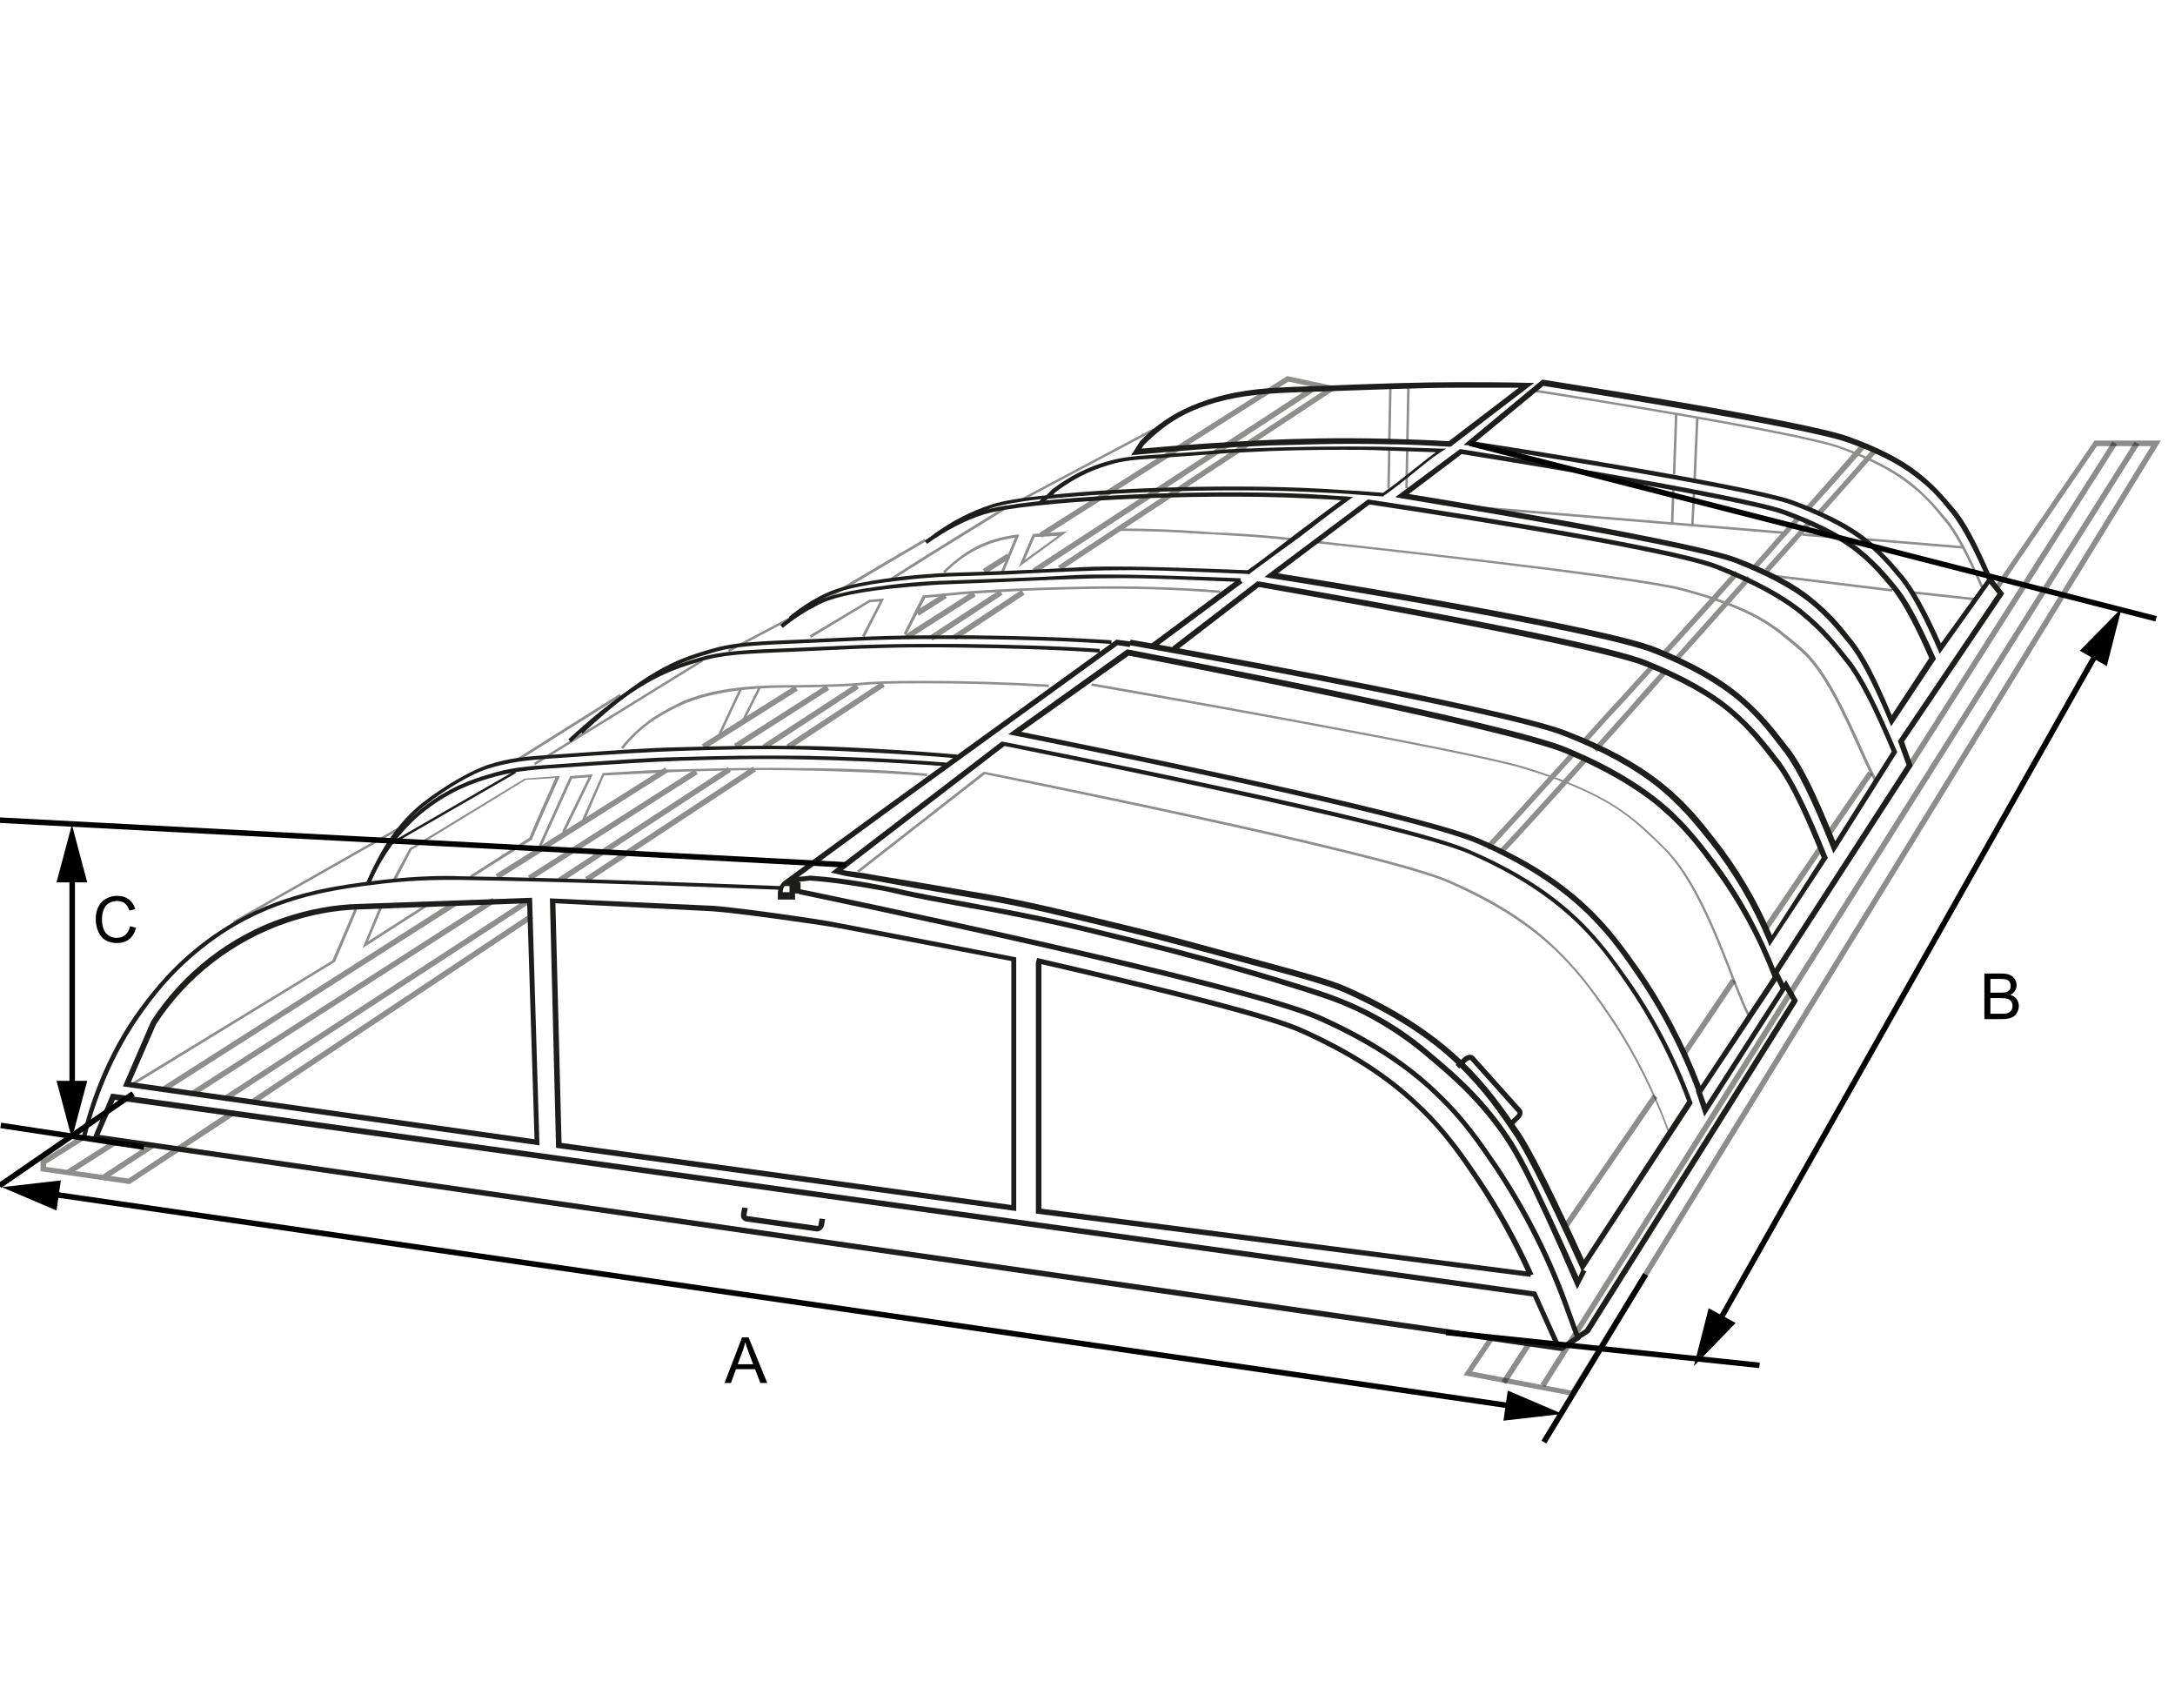 <svg width="354" height="278" viewBox="0 0 354 278" fill="none" xmlns="http://www.w3.org/2000/svg">
<g clip-path="url(#clip0_11_14)">
<g opacity="0.5">
<path d="M129.375 111.605L114.228 121.143L114.708 121.905L129.855 112.366L129.375 111.605Z" fill="#1D1D1B"/>
<path d="M153.633 96.539L149.071 99.429L149.553 100.189L154.114 97.299L153.633 96.539Z" fill="#1D1D1B"/>
<path d="M163.916 90.101L159.946 92.616L160.428 93.377L164.398 90.861L163.916 90.101Z" fill="#1D1D1B"/>
<path d="M172.7 92.8L172.2 92.1L215.7 63.4L209.7 62.1L169.6 87.5L169.2 86.7L209.5 61.2L217.9 63L172.7 92.8Z" fill="#1D1D1B"/>
<path d="M166.265 96.007L155.08 103.385L155.576 104.137L166.761 96.759L166.265 96.007Z" fill="#1D1D1B"/>
<path d="M143.511 110.96L127.986 121.202L128.481 121.953L144.007 111.712L143.511 110.96Z" fill="#1D1D1B"/>
<path d="M122.547 124.766L95.242 142.758L95.737 143.509L123.042 125.518L122.547 124.766Z" fill="#1D1D1B"/>
<path d="M86.291 148.714L40.753 179.018L41.251 179.767L86.789 149.464L86.291 148.714Z" fill="#1D1D1B"/>
<path d="M21.1 192.7L6.6 190.6V188.9L13.7 184.5L14.2 185.2L7.5 189.4V189.9L20.9 191.8L37.5 180.8L38 181.6L21.1 192.7Z" fill="#1D1D1B"/>
<path d="M73.937 146.562L26.218 176.996L26.702 177.755L74.421 147.321L73.937 146.562Z" fill="#1D1D1B"/>
<path d="M108.239 124.9L80.662 142.286L81.142 143.047L108.719 125.662L108.239 124.9Z" fill="#1D1D1B"/>
<path d="M158.326 96.257L147.284 103.306L147.768 104.065L158.81 97.016L158.326 96.257Z" fill="#1D1D1B"/>
<path d="M134.465 111.497L119.462 121.075L119.946 121.834L134.95 112.256L134.465 111.497Z" fill="#1D1D1B"/>
<path d="M113.068 125.21L85.92 142.524L86.404 143.282L113.552 125.968L113.068 125.21Z" fill="#1D1D1B"/>
<path d="M80.135 146.125L31.148 177.553L31.634 178.311L80.621 146.883L80.135 146.125Z" fill="#1D1D1B"/>
<path d="M18.929 185.255L10.751 190.471L11.235 191.229L19.413 186.014L18.929 185.255Z" fill="#1D1D1B"/>
<path d="M214.291 62.355L168.067 92.528L168.559 93.281L214.783 63.109L214.291 62.355Z" fill="#1D1D1B"/>
<path d="M162.676 96.034L151.287 103.468L151.779 104.222L163.168 96.788L162.676 96.034Z" fill="#1D1D1B"/>
<path d="M139.309 111.287L124.069 121.235L124.561 121.989L139.801 112.041L139.309 111.287Z" fill="#1D1D1B"/>
<path d="M118.478 124.828L90.844 142.866L91.336 143.62L118.97 125.582L118.478 124.828Z" fill="#1D1D1B"/>
<path d="M85.71 146.284L36.274 178.492L36.766 179.246L86.202 147.038L85.71 146.284Z" fill="#1D1D1B"/>
<path d="M24.749 185.927L16.624 191.225L17.116 191.979L25.24 186.68L24.749 185.927Z" fill="#1D1D1B"/>
<path d="M95.1 133.7L94.7 133.5L98.1 125.8H98.2C104.2 125.4 108.6 125.2 110.7 125.2C117.4 125 123.1 124.9 131.1 125H132.2C137.9 125.1 143.3 125.2 150.9 125.9V126.3C143.2 125.7 137.9 125.6 132.2 125.4H131.1C123.1 125.2 117.4 125.4 110.7 125.6C108.6 125.7 104.3 125.9 98.3 126.2L95.1 133.7Z" fill="#1D1D1B"/>
<path d="M64.4 143.3L64 143L66.7 138H66.8L85.4 126.7C85.8 126.7 87.9 126.5 90.7 126.3H91.1L91 126.6C89.3 130.4 86.7 136.2 86.6 136.6V136.7H86.5L76.7 142.9L76.5 142.5L86.2 136.3C86.5 135.3 88.9 130 90.4 126.6C87.9 126.8 86 126.9 85.6 126.9L67 138.3L64.4 143.3Z" fill="#1D1D1B"/>
<path d="M21.2 176.9L21 176.5L54.1 156.3L57.7 147.9L58.1 148.1L54.5 156.6H54.4L21.2 176.9Z" fill="#1D1D1B"/>
<path d="M88 138L87.6 137.8L92.8 126.3L96.5 126L91.9 135.5L91.5 135.3L95.8 126.5L93.1 126.7L88 138Z" fill="#1D1D1B"/>
<path d="M101.4 121.9L101.1 121.6C102.5 119.8 104.2 118.3 106.1 116.9C106.1 116.9 108.5 115.3 111.4 114C117.5 111.5 125.2 111.5 128.9 111.5H129.3C135.6 111.4 138 111.3 140.1 111.1C142.3 110.9 144.4 110.8 150.4 110.8C157.1 110.8 163.9 111 170.7 111.4V111.8C164 111.4 157.1 111.2 150.5 111.2C144.5 111.2 142.4 111.3 140.2 111.5C138.1 111.7 135.7 111.8 129.4 111.9H129C125.3 111.9 117.7 112 111.7 114.4C108.8 115.6 106.5 117.2 106.4 117.2C104.4 118.6 102.8 120.1 101.4 121.9Z" fill="#1D1D1B"/>
<path d="M120.402 112.003L116.886 119.521L117.248 119.691L120.764 112.173L120.402 112.003Z" fill="#1D1D1B"/>
<path d="M123.481 111.77L120.878 116.953L121.235 117.132L123.838 111.949L123.481 111.77Z" fill="#1D1D1B"/>
<path d="M271.5 184.3C268.9 177.3 265.5 170.6 261.3 164.6C259.1 161.4 256.6 157.8 252.3 153.9C248 150 242.5 146.6 235.6 143.6C224.8 138.9 163.1 126.6 160.3 126L139.8 142L139.5 141.7L160.1 125.6H160.2C160.8 125.7 224.7 138.4 235.7 143.2C242.7 146.2 248.2 149.6 252.5 153.6C256.7 157.5 259.3 161.1 261.5 164.3C265.7 170.3 269.1 177 271.7 184.1L271.5 184.3Z" fill="#1D1D1B"/>
<path d="M305.1 127.2C304.4 126 303.5 124 302.5 121.8C300.1 116.5 296.9 109.2 292.9 105.8C292.7 105.6 292.4 105.4 292.2 105.2C290.6 103.9 288.9 102.3 286.2 100.8C283.2 99.1 279 97.5 273.7 96.1C265.5 93.9 214.6 88.4 214.1 88.4V88C214.6 88.1 265.5 93.5 273.8 95.7C279.1 97.1 283.4 98.7 286.4 100.4C289.1 101.9 290.9 103.5 292.5 104.8C292.7 105 293 105.2 293.2 105.4C297.2 108.8 300.5 116.2 302.9 121.5C303.9 123.8 304.8 125.7 305.5 126.9L305.1 127.2Z" fill="#1D1D1B"/>
<path d="M284.5 165.5C283.7 163.9 282.7 161.4 281.6 158.5C279 151.8 275.4 142.7 270.7 138.1C270.4 137.8 270.2 137.6 269.9 137.3C268 135.5 265.9 133.4 262.8 131.4C259.2 129.1 254.3 127 248 125.1C238.3 122.1 178.2 111.7 177.6 111.6L177.7 111.2C178.3 111.3 238.4 121.8 248.1 124.8C254.4 126.7 259.4 128.9 263 131.2C266.2 133.3 268.3 135.3 270.2 137.2C270.5 137.5 270.7 137.7 271 138C275.8 142.6 279.4 151.8 282 158.5C283.1 161.4 284.1 163.8 284.9 165.4L284.5 165.5Z" fill="#1D1D1B"/>
<path d="M273.2 107.5L272.6 106.9C279.2 99.5 284.4 93.7 284.4 93.7L285 94.3C285 94.3 279.8 100.1 273.2 107.5Z" fill="#1D1D1B"/>
<path d="M296.4 83.8L295.8 83.2C300.8 77.7 304.9 72.9 304.9 72.9L305.6 73.5C305.4 73.6 301.3 78.3 296.4 83.8Z" fill="#1D1D1B"/>
<path d="M287.8 93.2L287.2 92.6C288.4 91.3 289.6 89.9 290.8 88.6C292 87.3 293.1 86 294.1 84.9L294.7 85.5C293.7 86.6 292.5 87.9 291.4 89.2C290.2 90.5 289 91.9 287.8 93.2Z" fill="#1D1D1B"/>
<path d="M294.5 83.1L293.9 82.5C298.9 76.9 302.9 72.2 303 72.2L303.7 72.8C303.6 72.8 299.6 77.5 294.5 83.1Z" fill="#1D1D1B"/>
<path d="M285.8 92.7L285.2 92.1C286.5 90.7 287.8 89.2 289.1 87.7C290.3 86.4 291.4 85.1 292.4 84L293 84.6C292 85.7 290.9 87 289.7 88.3C288.5 89.7 287.1 91.3 285.8 92.7Z" fill="#1D1D1B"/>
<path d="M259.9 122.4L259.3 121.8C261.5 119.3 263.4 117.2 265.2 115.2C266.9 113.2 268.6 111.3 270.7 109L271.3 109.6C269.3 111.9 267.6 113.8 265.8 115.8C264 117.8 262.2 119.9 259.9 122.4Z" fill="#1D1D1B"/>
<path d="M244.5 139L244.3 138.6L244 138.3C244.4 138 249.8 132.1 257.8 123.2L258.4 123.8C255.3 127.3 244.9 138.8 244.5 139Z" fill="#1D1D1B"/>
<path d="M271.3 106.5L270.7 105.9C277.3 98.6 282.4 92.9 282.4 92.9L283 93.5C283 93.6 277.9 99.2 271.3 106.5Z" fill="#1D1D1B"/>
<path d="M258.2 120.9L257.6 120.3C260 117.7 261.8 115.6 263.8 113.5C265.3 111.8 266.9 110.1 268.7 108.1L269.3 108.7C267.5 110.7 265.9 112.4 264.4 114.1C262.4 116.2 260.5 118.3 258.2 120.9Z" fill="#1D1D1B"/>
<path d="M242.3 138.3L241.9 137.5L242.1 137.9L241.8 137.6C242.1 137.4 244.7 134.6 255.8 122.3L256.4 122.9C242.7 138.1 242.5 138.2 242.3 138.3Z" fill="#1D1D1B"/>
<path d="M238.944 82.251L238.911 82.65L290.136 86.883L290.169 86.484L238.944 82.251Z" fill="#1D1D1B"/>
<path d="M293.369 86.797L293.336 87.195L299.415 87.697L299.448 87.299L293.369 86.797Z" fill="#1D1D1B"/>
<path d="M303.858 87.587L303.825 87.985L319.471 89.278L319.504 88.88L303.858 87.587Z" fill="#1D1D1B"/>
<path d="M288.058 93.444L288.009 93.841L307.96 96.277L308.009 95.88L288.058 93.444Z" fill="#1D1D1B"/>
<path d="M321.3 97.7L311.2 96.6V96.2L321.3 97.3V97.7Z" fill="#1D1D1B"/>
<path d="M276.052 67.854L275.618 77.945L276.018 77.962L276.451 67.871L276.052 67.854Z" fill="#1D1D1B"/>
<path d="M275.517 80.121L275.244 85.514L275.643 85.534L275.917 80.141L275.517 80.121Z" fill="#1D1D1B"/>
<path d="M272.156 79.47L271.956 85.167L272.356 85.181L272.556 79.484L272.156 79.47Z" fill="#1D1D1B"/>
<path d="M272.619 67.288L272.271 77.183L272.671 77.197L273.019 67.302L272.619 67.288Z" fill="#1D1D1B"/>
<path d="M225.919 73.004L225.793 79.502L226.192 79.51L226.319 73.012L225.919 73.004Z" fill="#1D1D1B"/>
<path d="M226.1 62.791L225.924 71.789L226.324 71.797L226.499 62.798L226.1 62.791Z" fill="#1D1D1B"/>
<path d="M228.84 73.279L228.719 79.478L229.118 79.486L229.24 73.287L228.84 73.279Z" fill="#1D1D1B"/>
<path d="M229.035 62.859L228.862 71.757L229.261 71.765L229.435 62.867L229.035 62.859Z" fill="#1D1D1B"/>
<path d="M132 103.8L131.8 103.4L141.5 97.6L143.9 97.4L140.7 103.7L140.3 103.5L143.2 97.9L141.6 98L132 103.8Z" fill="#1D1D1B"/>
<path d="M147.5 103.3L147.1 103.1L150.2 96.9H150.3C152.4 96.7 154.6 96.5 156.7 96.3C159 96.1 163.9 95.8 170.6 95.6C174.9 95.5 180.1 95.3 187.2 95.5C191 95.6 194.8 95.8 198.6 96.1V96.5C194.8 96.2 191 96 187.3 95.9C180.3 95.7 175 95.9 170.7 96C164.1 96.2 159.2 96.6 156.9 96.7C154.8 96.9 152.7 97.1 150.6 97.3L147.5 103.3Z" fill="#1D1D1B"/>
<path d="M163.3 93.3L162.9 93.1L165.2 87.5C163.1 87.8 161 88.4 159 89.4C157.1 90.4 155.3 91.7 153.8 93.3L153.5 93C155.1 91.4 156.9 90 158.8 89C160.9 87.9 163.2 87.3 165.5 87H165.9L163.3 93.3Z" fill="#1D1D1B"/>
<path d="M165.8 92.3L168.1 86.9L173.7 86.5L165.8 92.3ZM168.4 87.4L166.8 91.1L172.2 87.2L168.4 87.4Z" fill="#1D1D1B"/>
<path d="M144.8 94.7L144.5 94.4C144.6 94.2 151.1 90.1 163.8 82.3L164 82.7C158.8 85.9 145.2 94.3 144.8 94.7Z" fill="#1D1D1B"/>
<path d="M210.5 88C207.4 87.6 203.2 87.3 199.4 87.1C198.1 87 196.9 86.9 195.7 86.9C191.7 86.6 186.7 86.4 182.1 86.4V86C186.7 86 191.6 86.2 195.7 86.5C196.9 86.6 198.1 86.7 199.4 86.7C203.2 86.9 207.4 87.2 210.5 87.6V88Z" fill="#1D1D1B"/>
<path d="M59 154.3L61.9 147.3L62.3 147.5L59.9 153.2L69.6 147L69.9 147.3L59 154.3Z" fill="#1D1D1B"/>
<path d="M84.4 123.8L84.2 123.4L100.9 112.9L101.1 113.3L84.4 123.8Z" fill="#1D1D1B"/>
<path d="M114.212 107.316L86.891 124.172L87.102 124.513L114.422 107.657L114.212 107.316Z" fill="#1D1D1B"/>
<path d="M128.742 100.333L118.482 105.745L118.669 106.099L128.929 100.687L128.742 100.333Z" fill="#1D1D1B"/>
<path d="M131.8 99.2L131.6 98.8C132 98.6 144.1 91.4 150.5 87.7L150.7 88.1C148.9 89.1 132.3 99 131.8 99.2Z" fill="#1D1D1B"/>
<path d="M187.678 69.727L165.952 81.264L166.139 81.618L187.866 70.08L187.678 69.727Z" fill="#1D1D1B"/>
<path d="M322.4 95.6C319.9 89.9 318.1 86.6 316.3 84.5L316.2 84.4C314.7 82.5 313.1 80.6 310.4 78.6C307.8 76.6 304.1 74.7 299.5 73C292.3 70.4 250.2 63.8 249.8 63.8L249.9 63.4C250.3 63.5 292.5 70 299.7 72.7C304.4 74.4 308.1 76.3 310.7 78.3C313.4 80.4 315 82.3 316.6 84.2L316.7 84.3C318.5 86.4 320.3 89.8 322.8 95.5L322.4 95.6Z" fill="#1D1D1B"/>
</g>
<path opacity="0.5" d="M281.784 159.291L273.676 171.311L274.422 171.814L282.53 159.794L281.784 159.291Z" fill="#1D1D1B"/>
<path opacity="0.5" d="M295.913 137.799L286.909 151.025L287.653 151.532L296.657 138.306L295.913 137.799Z" fill="#1D1D1B"/>
<path opacity="0.5" d="M304.052 125.538L297.057 135.776L297.8 136.284L304.795 126.045L304.052 125.538Z" fill="#1D1D1B"/>
<path opacity="0.5" d="M256.2 227.2L238.2 223.8L242.5 217.4L243.2 217.9L239.6 223.2L255.7 226.3L350.1 72.6H341.3L325.2 96.1L324.5 95.7L340.9 71.7H351.7L256.2 227.2Z" fill="#1D1D1B"/>
<path opacity="0.5" d="M269.028 178.115L254.415 199.38L255.157 199.89L269.77 178.625L269.028 178.115Z" fill="#1D1D1B"/>
<path opacity="0.5" d="M343.817 71.84L310.459 124.336L311.219 124.819L344.577 72.322L343.817 71.84Z" fill="#1D1D1B"/>
<path opacity="0.5" d="M248.517 218.384L244.373 224.755L245.128 225.246L249.271 218.874L248.517 218.384Z" fill="#1D1D1B"/>
<path opacity="0.5" d="M347.436 71.868L250.748 225.23L251.51 225.71L348.197 72.349L347.436 71.868Z" fill="#1D1D1B"/>
<path d="M254.4 219.9L253.6 219.8L15 185.4L18.1 178H18.4L250 210.2L254.4 219.9ZM16.2 184.7L253 218.8L249.5 211L18.7 179L16.2 184.7Z" fill="#1D1D1B"/>
<path d="M133 200.4H132.9L121.5 198.8C121.2 198.8 121 198.6 120.8 198.4C120.6 198.2 120.6 197.9 120.6 197.6L120.8 196.5L121.7 196.6L121.5 197.7C121.5 197.8 121.5 197.8 121.5 197.8C121.5 197.8 121.5 197.9 121.6 197.9L133 199.5C133.1 199.5 133.2 199.5 133.2 199.4L133.4 198.3L134.3 198.4L134.1 199.5C133.9 200 133.5 200.4 133 200.4Z" fill="#1D1D1B"/>
<path d="M246 183.4L245.4 182.8L246.7 181.6C246.9 181.4 247 181.2 247 181.1L239.3 172.5C239.3 172.5 239 172.5 238.8 172.7L237.5 173.9L236.9 173.3L238.2 172.1C238.8 171.6 239.5 171.5 239.9 171.9L247.6 180.5C248 180.9 247.8 181.7 247.2 182.2L246 183.4Z" fill="#1D1D1B"/>
<path d="M249.1 207.8L168.6 197.5V156.6H169.5V196.7L249.2 207L249.1 207.8Z" fill="#1D1D1B"/>
<path d="M165.5 197.1L90.5 186.8L89.5 146.2L115.9 147.4C119.4 147.6 133 149.5 136.4 150.2L165.4 155.8V197.1H165.5ZM91.4 186L164.6 196.1V156.4L136.3 151C132.9 150.4 119.4 148.5 115.9 148.3L90.4 147L91.4 186Z" fill="#1D1D1B"/>
<path d="M87.8 186.4L20 176.8L24.6 166.2C29.7 158.3 37.4 152.3 46.3 149.3C50.2 148 54.3 147.2 58.5 147.1L86.6 146.1L87.8 186.4ZM21.3 176.1L87 185.4L85.8 147L58.5 148C54.4 148.1 50.4 148.9 46.6 150.2C37.9 153.2 30.4 159 25.4 166.7L21.3 176.1Z" fill="#1D1D1B"/>
<path d="M18.9 186.1L13.2 185.4L13.3 185C14.4 180.5 17 171.8 23 163.8C24.8 161.4 29 155.8 36.2 151.2C45.5 145.2 54.8 144.1 62.2 143.2C68.3 142.5 72.8 142.5 74.8 142.6C93.5 142.9 113.5 143.7 127 144.2V144.8C113.5 144.3 93.5 143.5 74.8 143.2C72.9 143.2 68.3 143.1 62.3 143.8C54.9 144.7 45.8 145.8 36.6 151.7C29.5 156.3 25.3 161.8 23.6 164.2C17.9 171.9 15.2 180.3 14.1 184.8L19.1 185.4L18.9 186.1Z" fill="#1D1D1B"/>
<path d="M276.5 178.6L276.2 177.8C273.6 170.8 270.2 164.2 266 158.2C263.8 155 261.3 151.4 257.1 147.6C252.8 143.7 247.4 140.3 240.5 137.3C229.5 132.5 165.7 119.8 165.1 119.7L164.1 119.5L183.4 105.7H183.6C186.1 106.2 244.6 117.3 255.1 121.7C256.3 122.2 257.4 122.7 258.5 123.2C263.6 125.6 267.7 128.2 271.1 131.1C275.1 134.6 277.5 138 279.7 140.9C283.7 146.4 286.9 152.4 289.4 158.9L289.5 159.1L289.4 159.3L276.5 178.6ZM166.2 119.1C174.6 120.8 230.3 132 240.8 136.5C247.8 139.5 253.3 142.9 257.7 146.9C262 150.8 264.5 154.5 266.8 157.7C270.8 163.5 274.2 169.9 276.8 176.7L288.5 159C286.1 152.7 282.9 146.8 279 141.5C276.9 138.6 274.5 135.3 270.6 131.9C269.4 130.8 265.6 127.6 258.2 124.1C257.1 123.6 256 123.1 254.8 122.6C244.7 118.4 187.4 107.4 183.7 106.7L166.2 119.1Z" fill="#1D1D1B"/>
<path d="M288 154L287.7 153.2C285.3 147.4 282.1 141.9 278.2 137C276.1 134.4 273.8 131.4 269.9 128.2C265.9 125 260.8 122.2 254.4 119.7C244.1 115.7 184.4 105.1 183.8 105L184 104.1C186.5 104.5 244.4 114.9 254.8 118.9C261.3 121.4 266.5 124.2 270.6 127.5C274.6 130.7 277 133.8 279.1 136.5C282.9 141.3 286 146.6 288.4 152.2L296.5 139.6C294.4 134.4 291.7 127.9 288.9 124.3L288.8 124.2C286.8 121.6 284.8 118.9 281.5 116.1C278.2 113.3 273.5 110.7 267.7 108.4C258.6 104.8 205.2 95.6 204.7 95.5L204.8 94.6C207 95 258.8 103.8 268 107.5C273.9 109.9 278.6 112.5 282 115.4C285.4 118.3 287.5 121 289.5 123.6L289.6 123.7C291.8 126.7 294.2 131.4 297.4 139.4L297.5 139.6L288 154Z" fill="#1D1D1B"/>
<path d="M315.7 106.4L315.4 105.7C313.7 101.8 311.4 96.9 309.1 94.1L309 94C307.4 92.1 305.7 90 302.9 87.9C300.1 85.8 296.3 83.9 291.5 82.1C284 79.4 239.6 72.5 239.2 72.5L238.2 72.4L251 61.8H251.2C252.9 62.1 293.8 68.4 301 71.1C305.7 72.8 309.4 74.7 312.1 76.8C314.8 78.9 316.4 80.8 318 82.7L318.1 82.8C319.9 84.9 321.7 88.3 324.2 94.1L324.3 94.3L315.7 106.4ZM240.2 71.9C246.9 72.9 284.6 78.9 291.7 81.4C296.6 83.2 300.6 85.2 303.4 87.3C306.2 89.5 307.9 91.5 309.6 93.5L309.7 93.6C311.5 95.8 313.4 99.1 315.9 104.7L323.4 94.3C321.8 90.6 319.6 86 317.5 83.4L317.4 83.3C315.9 81.4 314.3 79.5 311.6 77.5C309 75.5 305.3 73.6 300.7 72C293.8 69.5 254.3 63.3 251.2 62.8L240.2 71.9Z" fill="#1D1D1B"/>
<path d="M307.8 118.2L307.5 117.5C305.7 113.2 303.3 107.8 300.9 104.8L300.8 104.7C299.1 102.6 297.3 100.3 294.4 98C291.5 95.7 287.5 93.6 282.4 91.6C274.5 88.6 228.6 81.2 228.1 81.1L227.1 80.9L237.6 73.1H237.8C239.6 73.4 282.9 80.3 290.5 83C295.4 84.8 299.4 86.8 302.2 88.9C305 91.1 306.8 93.1 308.4 95.1L308.5 95.2C310.4 97.4 312.3 101 315 107L315.1 107.2L307.8 118.2ZM229.3 80.4C236.3 81.5 275.3 88 282.7 90.8C287.9 92.8 292 94.9 294.9 97.3C297.9 99.7 299.7 101.9 301.4 104.1L301.5 104.2C303.4 106.6 305.3 110.2 307.9 116.4L314 107.1C312.3 103.2 310 98.4 307.8 95.7L307.7 95.6C306.1 93.7 304.4 91.6 301.6 89.5C298.8 87.4 295 85.5 290.2 83.7C282.9 81.1 241 74.4 237.9 73.9L229.3 80.4Z" fill="#1D1D1B"/>
<path d="M298.4 138.9L298.1 138.1C294.9 130.1 292.6 125.4 290.4 122.4L290.3 122.3C288.3 119.7 286.3 116.9 283 114.1C279.7 111.3 275 108.6 269.2 106.3C260.1 102.6 207.3 94.1 206.8 94.1L205.8 93.9L222.6 81.3H222.8C224.7 81.6 270.5 88.4 279.6 91.9C285.5 94.2 290.2 96.7 293.5 99.4C296.9 102.1 298.9 104.7 300.9 107.2L301 107.3C303.2 110.1 305.5 114.6 308.7 122.2L308.8 122.4L298.4 138.9ZM208 93.3C215.6 94.5 261 101.9 269.6 105.4C275.5 107.8 280.3 110.5 283.6 113.4C287 116.3 289.1 119.1 291.1 121.7L291.2 121.8C293.4 124.7 295.6 129.2 298.7 136.9L307.9 122.3C304.8 114.9 302.5 110.5 300.4 107.8L300.3 107.7C298.4 105.2 296.3 102.7 293 100C289.7 97.3 285.1 94.9 279.3 92.6C270.6 89.2 226.1 82.6 222.9 82.1L208 93.3Z" fill="#1D1D1B"/>
<path d="M254.4 219.8L253.9 219.1L256.3 217.5L254.8 213.4C251.9 205.2 248 197.5 243.4 190.5C240.9 186.8 238.1 182.5 233.4 178.1C228.6 173.5 222.5 169.6 214.7 166.1C202.4 160.5 130.8 145.7 130 145.5L130.2 144.7C133.2 145.3 202.6 159.7 215 165.3C222.8 168.8 229 172.8 233.9 177.5C238.7 182 241.5 186.3 244.1 190.1C248.8 197.2 252.7 204.9 255.6 213.2L257.3 217.9L254.4 219.8Z" fill="#1D1D1B"/>
<path d="M248.7 207.6C246.3 202.3 243.5 197.2 240.4 192.5C237.9 188.8 235.1 184.5 230.4 180.1C225.6 175.5 219.5 171.6 211.7 168.1C207 166 192.9 162.3 168.6 156.7L168.8 155.9C193.5 161.6 207.3 165.2 212.1 167.4C219.9 170.9 226.1 174.9 231 179.6C235.8 184.1 238.6 188.4 241.2 192.2C244.4 197 247.2 202.1 249.6 207.4L248.7 207.6Z" fill="#1D1D1B"/>
<path d="M257 218L256.5 217.3L258 216.3L291.6 162.8L290.6 161.1L277.4 181.7L276 177.5L276.8 177.2L277.7 179.7L290.7 159.5L292.6 162.8L292.5 163.1L258.7 216.9L257 218Z" fill="#1D1D1B"/>
<path d="M257.5 207L257.2 206.3C257.1 206.1 249.8 189.8 246.6 185C244.2 181.4 241.5 177.4 237 173.1C232.4 168.7 226.5 165 219 161.6C216.3 160.4 211.3 159 201.5 156.4L199.7 155.9C193.7 154.3 189.5 153.1 183.3 151.6C172.6 149 167.3 147.7 160.5 146.5C156.8 145.9 153.1 145.2 149.4 144.6L142.8 143.4C141.2 143.1 140 142.9 139.1 142.8C137.7 142.6 136.9 142.4 136.1 142.2L135.2 142L163 120.7H163.2C165.8 121.2 228 133.4 239.1 138.3C246.1 141.3 251.6 144.7 256 148.7C260.3 152.6 262.8 156.3 265.1 159.5C269.3 165.5 272.8 172.2 275.4 179.3L275.5 179.5L275.4 179.7L257.5 207ZM137.2 141.6C137.7 141.7 138.3 141.8 139.2 141.9C140.1 142 141.3 142.2 142.9 142.5L149.5 143.6C153.2 144.2 156.9 144.9 160.6 145.5C167.4 146.7 172.7 148 183.4 150.6C189.7 152.1 193.9 153.3 199.8 154.9L201.7 155.4C211.6 158.1 216.6 159.4 219.4 160.7C227 164.1 232.9 167.9 237.6 172.3C242.2 176.6 244.9 180.7 247.4 184.3C250.3 188.6 256.3 201.7 257.8 205L274.6 179.2C272 172.2 268.6 165.7 264.5 159.8C262.3 156.6 259.8 153 255.6 149.2C251.3 145.3 245.9 141.9 239 138.9C228.3 134.3 167.4 122.2 163.5 121.4L137.2 141.6Z" fill="#1D1D1B"/>
<path d="M256.7 209.8L256.3 208.9C254.8 205.4 253.2 201.8 251.6 198.3C248.4 191.4 246.7 188 244.5 184.8C240.4 178.9 236 175.2 233.3 172.9C231.1 171 228.1 168.5 223.6 166C219.5 163.7 216.1 162.6 212.4 161.4C200 157.5 189.8 154.9 189.4 154.8C178.6 152.1 173.1 150.7 165.5 149.2C162.9 148.7 160.5 148.2 158 147.8C153.7 147 149.6 146.3 145.3 145.3C144.6 145.1 142.9 144.8 140.5 144.4C137.6 143.9 134.7 143.5 131.8 143.3L130.1 143.5L130 143.6H130.3V145.4H129.4V146.4H126.6V145.4C126.6 144.6 127 143.8 127.7 143.3L144.4 131.1L181.7 104.1L184 104.4L183.9 105.3L181.9 105L144.9 131.8L130 142.7L131.9 142.5C134.9 142.7 137.8 143.1 140.8 143.6C143.2 144 144.9 144.4 145.6 144.5C149.9 145.5 154 146.2 158.3 147C160.8 147.5 163.3 147.9 165.8 148.4C173.4 149.9 178.9 151.3 189.7 154C190.2 154.1 200.4 156.7 212.8 160.6C216.6 161.8 220 163 224.2 165.3C228.8 167.8 231.9 170.5 234 172.3C236.7 174.6 241.2 178.4 245.3 184.4C247.6 187.7 249.2 191.1 252.5 198.1C254 201.3 255.5 204.6 256.9 207.8L257.4 206.6L258.2 206.9L256.7 209.8ZM127.4 145.2H128.5V144.2H129.4H127.7C127.5 144.5 127.4 144.8 127.4 145.1V145.2Z" fill="#1D1D1B"/>
<path d="M201.694 94.127L187.314 104.787L187.85 105.51L202.23 94.85L201.694 94.127Z" fill="#1D1D1B"/>
<path d="M203.2 93.5L202.8 93C205.6 91 208.3 88.9 210.9 86.9C213.3 85.1 215.8 83.2 218.3 81.4C217 81.3 215.2 81.2 212.7 81.1C194.5 80.2 167 81.6 160.2 83.7C157 84.7 153.8 86.4 150.9 88.5L150.5 88C153.5 85.8 156.6 84.2 160 83.1C167 80.9 194.1 79.5 212.8 80.4C215.9 80.6 217.9 80.7 219.3 80.8L220.2 80.9L219.5 81.4C216.7 83.4 214 85.5 211.4 87.5C208.6 89.5 205.9 91.5 203.2 93.5Z" fill="#1D1D1B"/>
<path d="M152.3 87.5L151.9 87C154.9 84.8 158 83.2 161.4 82.1C163.2 81.5 166.3 81 170.3 80.6L171.3 79.6C174.1 77.5 177 76 180.2 75.1C182.9 74.3 184.9 74.2 189.7 73.9L190.6 73.8C196 73.5 197.8 73.3 199 73.2C200 73.1 200.6 73.1 202.7 73C210.1 72.7 217.6 72.6 224.9 72.7C228.1 72.8 231.3 72.9 234.4 73H235.4L234.6 73.5C232.9 74.6 231.4 75.9 229.9 77.1C228.4 78.3 226.8 79.6 225.2 80.7L225.1 80.8L221 80.5C218.7 80.3 216.4 80.2 214.1 80.1C200.6 79.4 182 80 170.5 81.2L169.6 82.1L169.1 81.6L169.5 81.2C166 81.6 163.2 82.1 161.6 82.6C158.4 83.7 155.2 85.3 152.3 87.5ZM218.6 73.2C213.3 73.2 208 73.3 202.7 73.6C200.6 73.7 200 73.7 199 73.8C197.8 73.9 196 74 190.6 74.4L189.7 74.5C184.9 74.8 182.9 74.9 180.4 75.7C177.3 76.6 174.4 78.1 171.8 80.1L171.4 80.5C182.9 79.3 200.8 78.8 214.3 79.5C216.6 79.6 218.9 79.8 221.2 79.9L225.1 80.2C226.7 79.1 228.2 77.9 229.7 76.7C231 75.7 232.3 74.6 233.7 73.6C230.9 73.5 228 73.4 225.1 73.3C222.8 73.2 220.7 73.2 218.6 73.2Z" fill="#1D1D1B"/>
<path d="M204.667 94.57L190.797 105.242L191.346 105.955L205.216 95.284L204.667 94.57Z" fill="#1D1D1B"/>
<path d="M289.9 161.1L288.5 158.2L310.3 124.5L308.9 120.6L325.1 96.6L323.4 94.5L324.1 93.9L326.2 96.6L309.9 120.7L311.3 124.6L311.2 124.8L289.5 158.3L290.7 160.7L289.9 161.1Z" fill="#1D1D1B"/>
<path d="M184.1 74.1L185.5 71.9C186.4 70.9 187.4 70 188.5 69.2C191.1 67.2 194 65.8 197.7 64.7C202.5 63.3 206.6 63.1 212.2 62.9C224.5 62.4 231.3 62.2 237.2 62.2C241 62.2 244.8 62.2 248.5 62.3H249.7L236.1 72.7H235.9C232.5 72.5 229.1 72.3 225.8 72.3C217.4 72.1 211.1 72.4 206.5 72.5C199.4 72.8 192.2 73.3 185 74L184.1 74.1ZM238 63.1C237.7 63.1 237.5 63.1 237.2 63.1C231.2 63.1 224.5 63.4 212.2 63.8C206.6 64 202.6 64.2 197.9 65.5C194.4 66.5 191.5 67.9 189 69.9C188 70.7 187.1 71.5 186.2 72.4L185.8 73C192.7 72.4 199.6 71.9 206.4 71.6C211 71.4 217.3 71.2 225.8 71.4C229.1 71.5 232.5 71.6 235.8 71.8L247.2 63.1C244.2 63.1 241.1 63.1 238 63.1Z" fill="#1D1D1B"/>
<path d="M92.9 120.8L92.5 120.3C103 110.7 108 108.7 113.6 107.1C117.6 105.9 120.8 105.8 130.4 105.4C132.3 105.3 134.5 105.2 137 105.1C145.5 104.7 152 104.8 156.8 104.8C164.2 104.9 171.7 105.1 179 105.6V106.2C171.7 105.7 164.2 105.5 156.8 105.4C152 105.3 145.5 105.3 137 105.7C134.5 105.8 132.4 105.9 130.4 106C120.9 106.4 117.7 106.5 113.8 107.7C108.2 109.3 103.2 111.3 92.9 120.8Z" fill="#1D1D1B"/>
<path d="M94.8 119.4L94.4 118.9C104.9 109.3 109.9 107.3 115.5 105.7C119.5 104.5 122.7 104.4 132.3 104C134.2 103.9 136.4 103.8 138.9 103.7C147.4 103.3 153.9 103.4 158.7 103.4C166.1 103.5 173.6 103.7 180.9 104.2V104.8C173.6 104.3 166.1 104.1 158.7 104C153.9 104 147.4 103.9 138.9 104.3C136.4 104.4 134.3 104.5 132.3 104.6C122.8 105 119.6 105.1 115.7 106.3C110.1 107.9 105.1 109.8 94.8 119.4Z" fill="#1D1D1B"/>
<path d="M127.4 102.2L127 101.7C128.8 100.2 130.8 98.9 132.9 97.9C134.8 97 137.6 96.1 144.8 95.2C149.7 94.6 153.4 94.5 153.8 94.5C164.6 94.1 169.8 93.9 172.9 93.7C176.4 93.5 177.3 93.5 180.6 93.5C186.1 93.5 194 93.8 201.7 94.1H201.9V94.7H201.7C194 94.4 186 94 180.6 94.1C177.4 94.1 176.4 94.2 172.9 94.3C169.8 94.4 164.6 94.7 153.8 95.1C153.4 95.1 149.7 95.3 144.9 95.8C137.8 96.6 135.1 97.5 133.2 98.4C131.1 99.5 129.2 100.7 127.4 102.2Z" fill="#1D1D1B"/>
<path d="M128.8 100.9L128.4 100.4C130.2 98.9 132.2 97.6 134.3 96.6C136.2 95.7 139 94.8 146.2 93.9C151.2 93.3 155 93.2 155.2 93.2C158.6 93.1 161.4 93 163.8 92.9C169 92.7 172.1 92.5 174.3 92.4C177.8 92.2 178.7 92.2 182 92.2C187.4 92.2 195.4 92.5 203.1 92.8H203.4V93.4H203.1C195.4 93.1 187.5 92.7 182.1 92.8C178.9 92.8 177.9 92.9 174.4 93C172.3 93.1 169.1 93.2 163.9 93.5C161.5 93.6 158.7 93.7 155.2 93.8C155 93.8 151.3 93.9 146.3 94.5C139.2 95.3 136.5 96.2 134.6 97.1C132.6 98.2 130.6 99.4 128.8 100.9Z" fill="#1D1D1B"/>
<path d="M60.2 143.9L59.6 143.7C61.6 138.9 64.8 134.7 68.7 131.5C73 128.1 77.2 126.7 79.3 126.1C83 124.9 85.7 124.7 90.3 124.4C100.4 123.7 105.4 123.3 110.8 123.2C117.5 123 123.2 122.9 131.2 123C135.9 123.1 145 123.4 154 124.1L153.9 124.7C145 124 135.9 123.7 131.2 123.6C123.2 123.4 117.5 123.6 110.9 123.8C105.5 124 100.5 124.3 90.4 125C85.9 125.3 83.2 125.6 79.5 126.7C77.5 127.3 73.4 128.6 69.1 132C65.3 135 62.2 139.2 60.2 143.9Z" fill="#1D1D1B"/>
<path d="M60.3 143.7L59.7 143.5C60.7 141.2 63.3 135 68.7 130.7C72.8 127.5 77 125.3 79.3 124.5C83 123.3 85.7 123.1 90.3 122.8C100.4 122.1 105.4 121.7 110.8 121.6C117.5 121.4 123.2 121.3 131.2 121.4C137.3 121.5 147.9 122.1 155.8 122.8L155.7 123.4C147.8 122.7 137.2 122.2 131.1 122C123.1 121.8 117.4 122 110.7 122.2C105.3 122.4 100.3 122.7 90.2 123.4C85.7 123.7 83 124 79.4 125.1C77.1 125.8 73.1 128 69 131.2C63.8 135.4 61.3 141.4 60.3 143.7Z" fill="#1D1D1B"/>
<path d="M83.77 125.463L63.845 136.951L64.044 137.298L83.969 125.81L83.77 125.463Z" fill="#1D1D1B"/>
<path opacity="0.5" d="M64.995 134.565L37.944 149.91L38.142 150.257L65.193 134.913L64.995 134.565Z" fill="#1D1D1B"/>
<path d="M21.41 177.617L-0.335 192.586L0.175 193.327L21.921 178.359L21.41 177.617Z" fill="black"/>
<path d="M-0.057 133.022L-0.104 133.921L137.702 141.197L137.75 140.298L-0.057 133.022Z" fill="black"/>
<path d="M12.2 141.9H11.3V177.7H12.2V141.9Z" fill="black"/>
<path d="M9.2 143.6L11.7 134.2L14.2 143.6H9.2Z" fill="black"/>
<path d="M9.2 175.9L11.7 185.3L14.2 175.9H9.2Z" fill="black"/>
<path d="M7.971 193.797L7.841 194.688L246.731 229.377L246.86 228.487L7.971 193.797Z" fill="black"/>
<path d="M245.4 226.3L254.3 230.1L244.7 231.2L245.4 226.3Z" fill="black"/>
<path d="M9.9 192.1L0.3 193.2L9.2 197L9.9 192.1Z" fill="black"/>
<path d="M341.218 105.411L279.091 215.368L279.874 215.811L342.001 105.854L341.218 105.411Z" fill="black"/>
<path d="M338.5 105.9L345.3 99L342.9 108.4L338.5 105.9Z" fill="black"/>
<path d="M278.1 212.9L275.7 222.3L282.5 215.3L278.1 212.9Z" fill="black"/>
<path d="M267.453 207.179L250.894 234.443L251.663 234.911L268.222 207.646L267.453 207.179Z" fill="black"/>
<path d="M235.4 216.403L235.306 217.298L286.329 222.644L286.423 221.749L235.4 216.403Z" fill="black"/>
<path d="M0.188 182.705L0.053 183.595L23.386 187.132L23.521 186.243L0.188 182.705Z" fill="black"/>
<path d="M239.326 71.703L239.103 72.575L350.806 101.134L351.029 100.263L239.326 71.703Z" fill="black"/>
<path d="M117.927 225.069L120.778 217.647H121.836L124.874 225.069H123.755L122.889 222.821H119.785L118.97 225.069H117.927ZM120.069 222.021H122.585L121.811 219.965C121.574 219.341 121.399 218.828 121.284 218.426C121.189 218.902 121.056 219.375 120.884 219.844L120.069 222.021Z" fill="black"/>
<path d="M322.974 165.854V158.432H325.759C326.326 158.432 326.78 158.508 327.121 158.66C327.465 158.808 327.734 159.039 327.926 159.353C328.122 159.664 328.22 159.989 328.22 160.33C328.22 160.648 328.134 160.946 327.961 161.227C327.789 161.507 327.529 161.733 327.182 161.905C327.631 162.037 327.975 162.261 328.215 162.578C328.458 162.896 328.579 163.27 328.579 163.702C328.579 164.05 328.505 164.374 328.356 164.674C328.211 164.971 328.031 165.201 327.815 165.363C327.599 165.525 327.327 165.648 326.999 165.733C326.675 165.814 326.277 165.854 325.805 165.854H322.974ZM323.956 161.551H325.561C325.997 161.551 326.309 161.522 326.498 161.464C326.748 161.39 326.935 161.267 327.06 161.095C327.188 160.923 327.253 160.707 327.253 160.447C327.253 160.2 327.193 159.984 327.075 159.799C326.957 159.61 326.788 159.481 326.569 159.414C326.35 159.343 325.973 159.308 325.44 159.308H323.956V161.551ZM323.956 164.978H325.805C326.122 164.978 326.345 164.966 326.473 164.943C326.699 164.902 326.888 164.835 327.04 164.74C327.192 164.646 327.317 164.509 327.415 164.33C327.512 164.148 327.561 163.939 327.561 163.702C327.561 163.426 327.49 163.186 327.349 162.983C327.207 162.777 327.01 162.634 326.756 162.553C326.507 162.469 326.145 162.426 325.673 162.426H323.956V164.978Z" fill="black"/>
<path d="M21.161 150.738L22.143 150.986C21.937 151.793 21.566 152.409 21.029 152.834C20.496 153.256 19.843 153.467 19.07 153.467C18.27 153.467 17.618 153.305 17.115 152.981C16.616 152.654 16.235 152.181 15.971 151.563C15.711 150.946 15.581 150.282 15.581 149.574C15.581 148.801 15.728 148.127 16.022 147.553C16.319 146.976 16.739 146.539 17.282 146.242C17.829 145.942 18.43 145.792 19.085 145.792C19.828 145.792 20.452 145.981 20.958 146.359C21.465 146.737 21.817 147.268 22.016 147.953L21.049 148.181C20.877 147.641 20.628 147.248 20.3 147.002C19.973 146.755 19.561 146.632 19.065 146.632C18.494 146.632 18.017 146.769 17.632 147.042C17.25 147.316 16.982 147.683 16.827 148.146C16.672 148.605 16.594 149.079 16.594 149.569C16.594 150.2 16.685 150.752 16.867 151.224C17.053 151.693 17.34 152.044 17.728 152.277C18.116 152.51 18.537 152.627 18.989 152.627C19.539 152.627 20.005 152.468 20.386 152.151C20.768 151.833 21.026 151.363 21.161 150.738Z" fill="black"/>
</g>
<defs>
<clipPath id="clip0_11_14">
<rect width="354" height="278" fill="white"/>
</clipPath>
</defs>
</svg>
